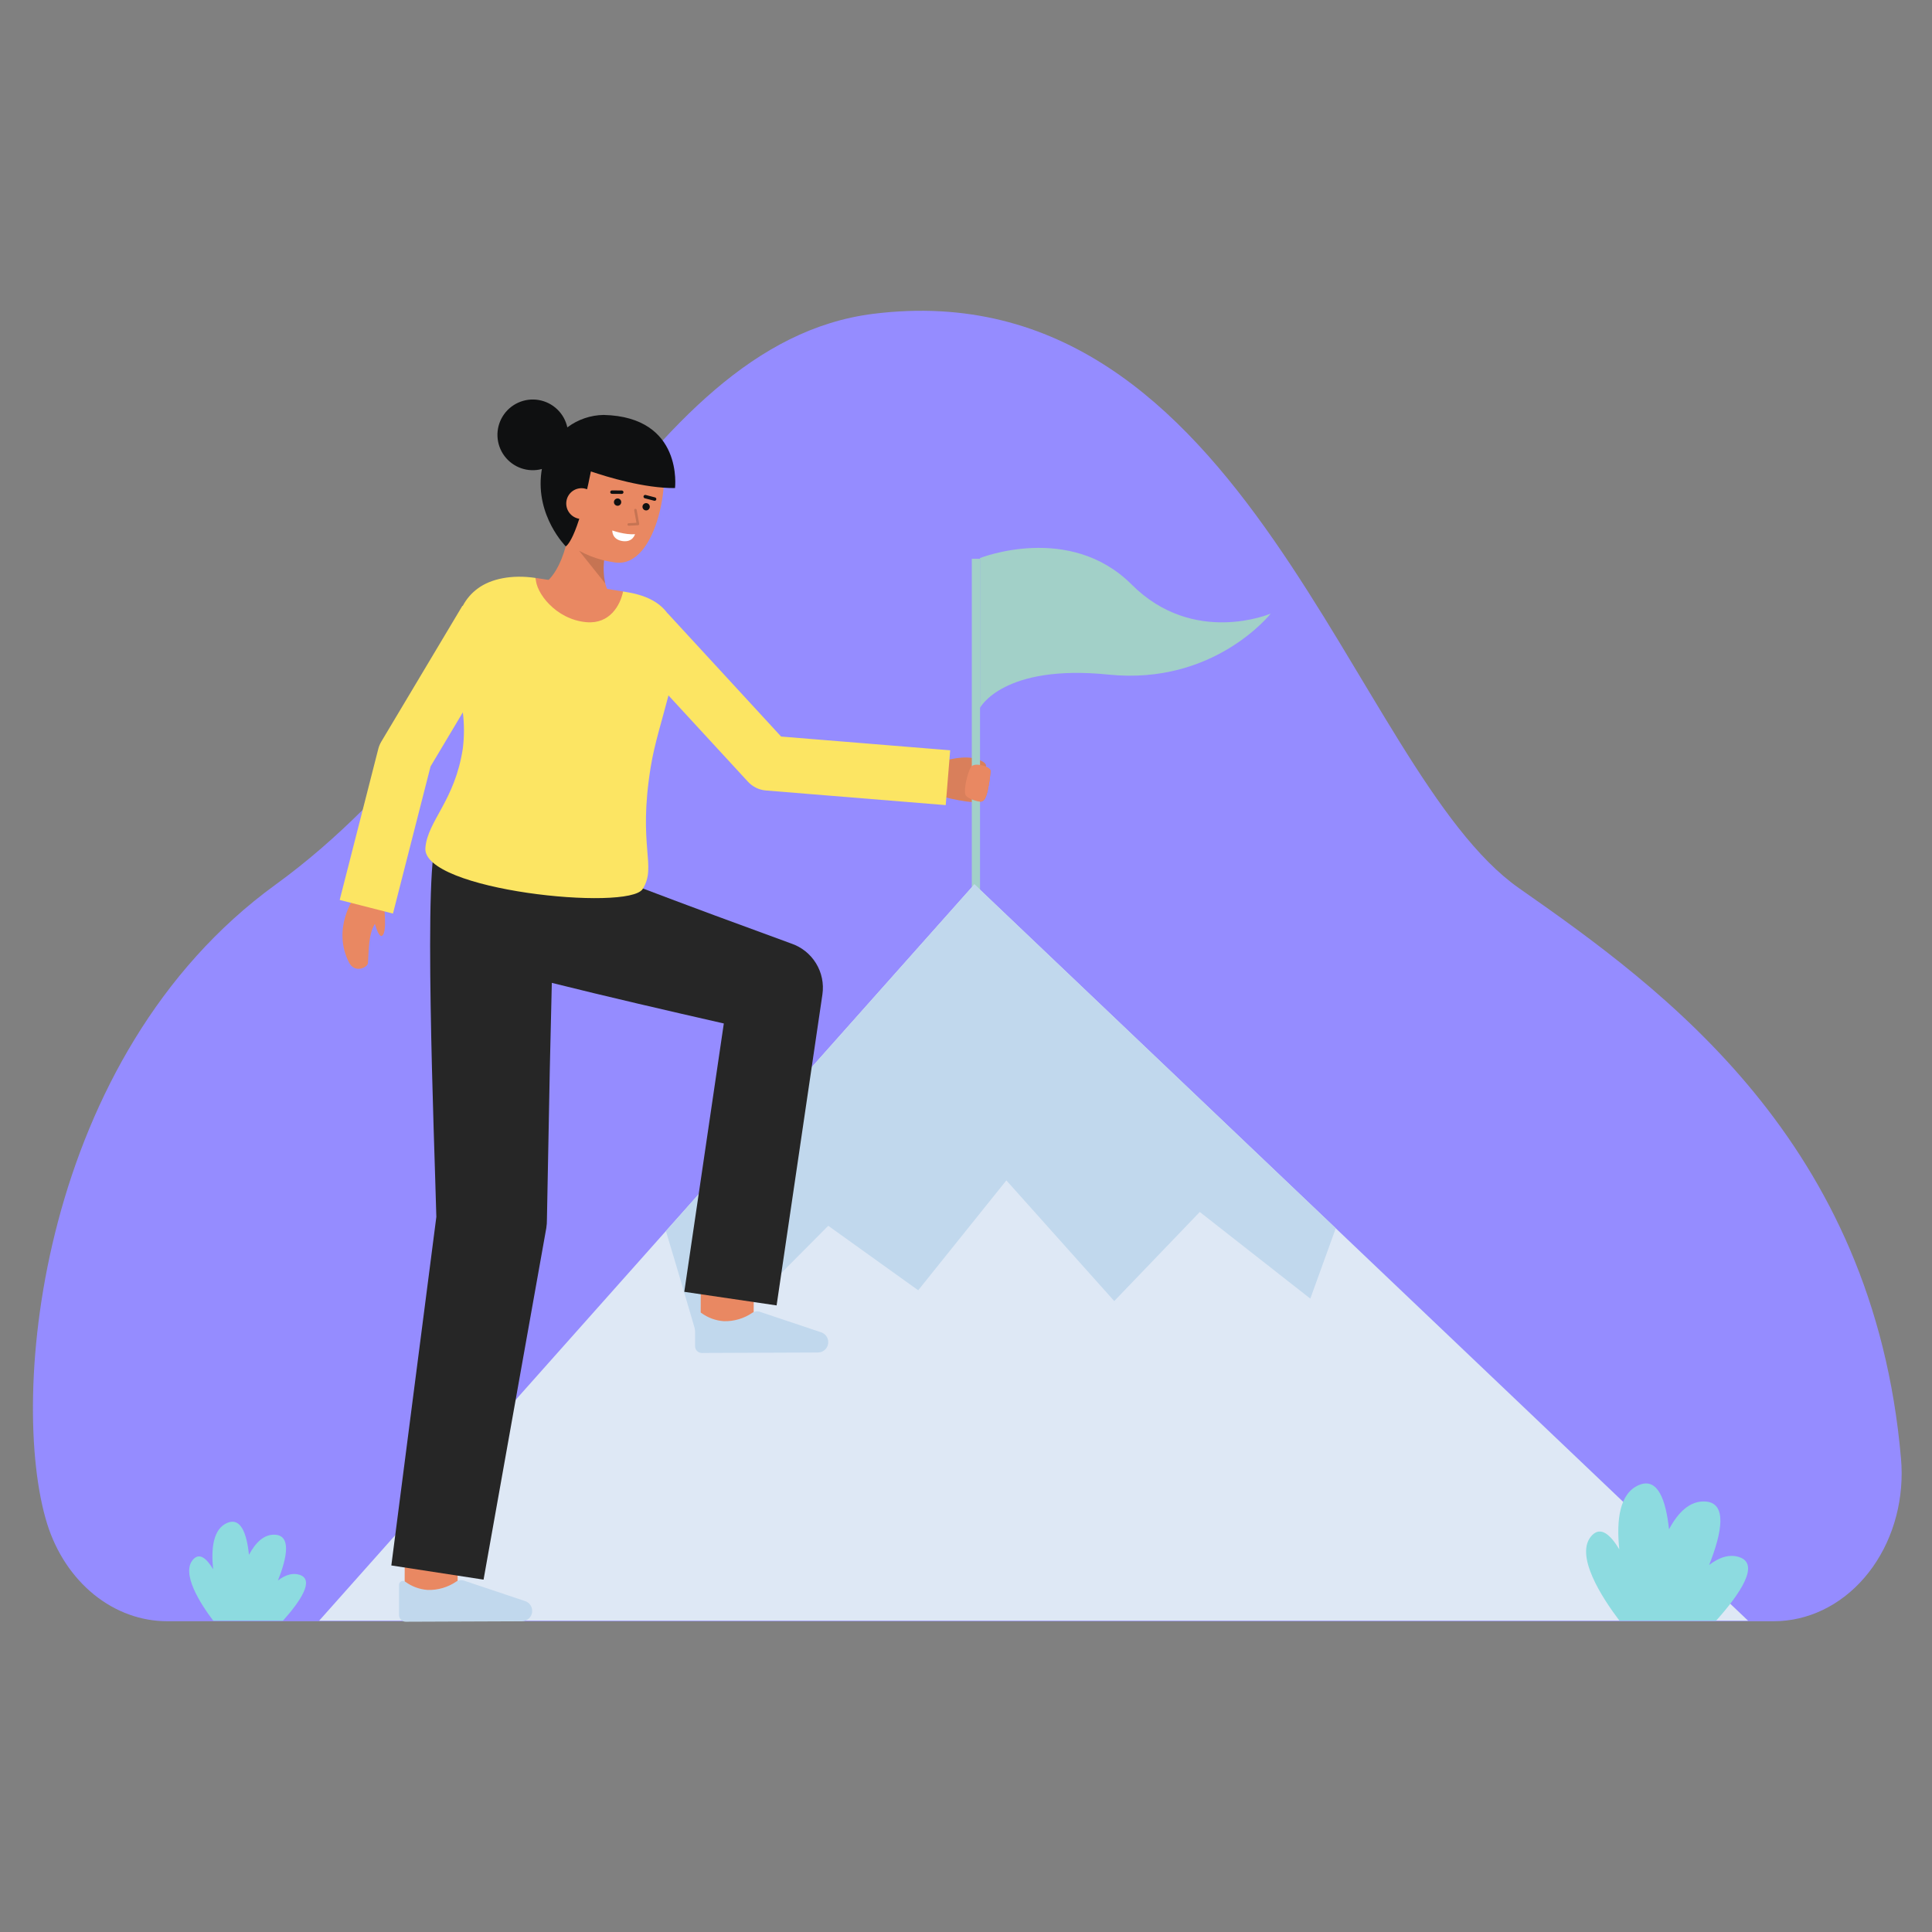 <svg width="1349" height="1349" viewBox="0 0 1349 1349" fill="none" xmlns="http://www.w3.org/2000/svg">
<rect x="0" y="0" width="1349" height="1349" fill="#808080" stroke="none"/>
<path d="M116.798 1132.01C98.452 1132.03 80.548 1125.5 65.532 1113.31C50.516 1101.12 39.12 1083.87 32.901 1063.91C5.569 975.879 27.497 737.28 192.532 617.593C367.072 491.021 443.489 239.75 609.967 219.095C870.779 186.752 943.671 538.377 1060.69 620.202C1161.8 690.898 1308.22 796.909 1327.36 1018.48C1328.54 1031.96 1327.4 1045.58 1324.02 1058.56C1320.64 1071.54 1315.08 1083.62 1307.66 1094.11C1300.25 1104.61 1291.11 1113.31 1280.79 1119.72C1270.46 1126.14 1259.14 1130.13 1247.48 1131.49C1244.53 1131.83 1241.57 1132.01 1238.6 1132.01L116.798 1132.01Z" fill="#958CFF"/>
<path d="M688.229 535.469C689.092 534.06 687.956 532.269 683.371 530.431C673.888 526.627 659.926 531.163 659.926 531.163L656.907 539.105L656.796 555.88C656.796 555.88 680.965 562.592 686.523 559.084C690.207 556.76 691.647 538.617 691.647 538.617C691.767 537.344 690.416 536.31 688.229 535.469Z" fill="#E98862"/>
<path opacity="0.07" d="M688.229 535.469C689.092 534.06 687.956 532.269 683.371 530.431C673.888 526.627 659.926 531.163 659.926 531.163L656.907 539.105L656.796 555.88C656.796 555.88 680.965 562.592 686.523 559.084C690.207 556.76 691.647 538.617 691.647 538.617C691.767 537.344 690.416 536.31 688.229 535.469Z" fill="black"/>
<path d="M684.29 390.149H678.56V631.756H684.29V390.149Z" fill="#A2D0C8"/>
<path d="M684.289 389.657C684.289 389.657 746.786 364.774 790.131 408.119C833.477 451.464 887.255 428.44 887.255 428.44C887.255 428.44 847.923 478.56 774.077 471.032C700.231 463.504 684.289 494.243 684.289 494.243" fill="#A2D0C8"/>
<path d="M222.831 1131.65L680.359 617.48L1220.58 1131.65H222.831Z" fill="#DEE8F5"/>
<path d="M932.679 857.636L914.911 906.748L837.729 846.243L778.015 908.451L702.684 824.196L641.122 900.914L578.327 855.893L490.069 944.696C490.069 944.696 477.038 899.528 464.976 859.538L680.355 617.48L932.679 857.636Z" fill="#C1D8ED"/>
<path d="M267.892 630.236L247.379 626.481C247.379 626.481 231.553 648.329 243.709 672.054C247.738 679.917 256.699 675.502 256.916 672.452C257.631 662.374 257.254 652.485 261.774 645.073C262.883 648.87 264.71 653.968 266.409 653.512C270.878 652.312 267.892 630.236 267.892 630.236Z" fill="#E98862"/>
<path d="M526.209 929.326L489.229 929.206C489.229 929.206 489.352 891.019 489.352 887.638H526.332C526.332 891.029 526.209 929.326 526.209 929.326Z" fill="#E98862"/>
<path d="M571.119 944.374C572.114 944.37 573.097 944.16 574.007 943.758C574.917 943.357 575.734 942.772 576.407 942.04C577.081 941.308 577.596 940.445 577.922 939.505C578.247 938.565 578.374 937.569 578.297 936.577C578.19 935.203 577.692 933.888 576.863 932.787C576.034 931.686 574.908 930.845 573.616 930.363L530.574 915.948C529.741 915.671 528.857 915.578 527.984 915.675C527.111 915.772 526.269 916.057 525.517 916.51C519.599 920.615 512.521 922.713 505.322 922.497C499.716 922.098 494.334 920.132 489.791 916.823C489.392 916.495 488.907 916.288 488.395 916.225C487.882 916.163 487.362 916.247 486.895 916.468C486.429 916.69 486.035 917.039 485.759 917.476C485.484 917.913 485.338 918.42 485.339 918.936V939.983C485.339 940.604 485.462 941.218 485.7 941.792C485.938 942.365 486.287 942.886 486.727 943.324C487.167 943.762 487.69 944.109 488.264 944.345C488.838 944.581 489.454 944.701 490.075 944.699L571.119 944.374Z" fill="#C1D8ED"/>
<path d="M342.168 883.244C338.998 884.456 308.057 892.272 308.057 892.272" stroke="#E98862" stroke-width="21" stroke-miterlimit="10"/>
<path d="M319.492 1116.99L282.513 1116.87C282.513 1116.87 282.636 1078.68 282.636 1075.31H319.615C319.615 1078.69 319.492 1116.99 319.492 1116.99Z" fill="#E98862"/>
<path d="M552.311 658.749C517.762 646.131 479.608 632.098 443.167 618.204L305.639 585.627C295.073 596.193 303.339 796.959 304.672 849.676L273.245 1093.06L337.642 1102.96L381.443 857.484C381.765 855.455 381.915 853.402 381.89 851.347L383.894 746.666C384.349 729.794 384.743 707.554 385.303 686.28C423.922 695.928 465.862 705.617 505.398 714.631L477.798 902.001L542.256 911.496L574.24 694.373C575.348 686.806 573.758 679.09 569.749 672.577C565.74 666.064 559.567 661.169 552.311 658.749Z" fill="#262626"/>
<path d="M545.401 514.285L466.073 428.135L466.012 428.193C461.095 421.389 452.923 416.381 440.154 413.889C439.066 413.671 437.312 413.361 435.047 412.995C433.149 422.504 373.848 413.523 374.068 403.56C357.317 401.05 342.803 404.113 333.644 410.869C329.235 414.083 325.626 418.27 323.1 423.106L322.878 422.972L266.241 517.835C265.297 519.422 264.585 521.136 264.128 522.924L237.186 628.381L274.387 637.89L300.636 535.131L323.176 497.38C324.206 505.735 324.206 514.184 323.176 522.539C317.653 559.122 298.641 573.01 297.026 591.965C294.49 621.749 438.897 636.42 448.721 620.753C458.85 604.616 445.189 591.653 454.397 535.237C456.975 519.388 462.516 502.08 466.76 485.568L522.242 545.816C525.511 549.367 529.997 551.555 534.808 551.946L660.337 562.16L663.452 523.891L545.401 514.285Z" fill="#FCE563"/>
<path d="M435.054 412.999C433.156 422.508 425.823 435.806 409.591 434.443C387.961 432.622 373.855 413.522 374.075 403.563H374.128C395.213 406.754 422.789 410.951 435.054 412.999Z" fill="#E98862"/>
<path d="M364.402 1132.04C365.397 1132.04 366.379 1131.83 367.289 1131.42C368.199 1131.02 369.016 1130.44 369.689 1129.71C370.363 1128.98 370.878 1128.11 371.204 1127.17C371.529 1126.23 371.657 1125.24 371.58 1124.25C371.473 1122.87 370.976 1121.55 370.146 1120.45C369.316 1119.35 368.189 1118.51 366.897 1118.03L323.857 1103.61C323.023 1103.34 322.14 1103.24 321.267 1103.34C320.394 1103.44 319.552 1103.72 318.799 1104.18C312.883 1108.28 305.804 1110.38 298.605 1110.16C292.998 1109.76 287.616 1107.8 283.072 1104.49C282.673 1104.16 282.189 1103.95 281.676 1103.89C281.163 1103.83 280.643 1103.91 280.177 1104.13C279.71 1104.36 279.316 1104.71 279.041 1105.14C278.766 1105.58 278.62 1106.09 278.622 1106.6V1127.65C278.622 1128.27 278.745 1128.88 278.983 1129.46C279.221 1130.03 279.57 1130.55 280.01 1130.99C280.45 1131.43 280.972 1131.78 281.547 1132.01C282.121 1132.25 282.736 1132.37 283.357 1132.36L364.402 1132.04Z" fill="#C1D8ED"/>
<path d="M686.516 559.091C686.02 559.384 685.481 559.598 684.919 559.726C681.98 559.918 675.016 557.192 674.139 555.035C672.711 551.513 675.511 539.937 677.763 535.904C679.876 532.132 687.392 534.883 688.385 535.214C688.414 535.23 688.446 535.243 688.478 535.253C690.512 536.133 691.773 537.225 691.648 538.625C691.643 538.625 690.209 556.759 686.516 559.091Z" fill="#E98862"/>
<path d="M197.567 1131.65H148.915C140.462 1120.53 125.632 1098.09 135.215 1088.51C139.573 1084.16 144.371 1088.3 148.825 1095.71C147.295 1081.18 148.825 1067.29 158.941 1063.23C168.153 1059.54 172.27 1070.68 173.86 1085.62C178.391 1077.12 184.36 1071.14 192.142 1071.61C203.274 1072.28 200.594 1087.13 194.079 1103.57C199.022 1099.81 204.187 1097.96 209.223 1099.61C219.746 1103.06 209.91 1117.85 197.567 1131.65Z" fill="#8DDBE0"/>
<path d="M1198.24 1131.65H1130.79C1119.06 1116.23 1098.5 1085.12 1111.79 1071.83C1117.84 1065.8 1124.47 1071.54 1130.66 1081.82C1128.54 1061.67 1130.66 1042.41 1144.69 1036.78C1157.46 1031.68 1163.17 1047.11 1165.37 1067.82C1171.65 1056.05 1179.93 1047.75 1190.72 1048.41C1206.16 1049.33 1202.43 1069.92 1193.4 1092.71C1200.25 1087.5 1207.41 1084.94 1214.39 1087.22C1229 1092.01 1215.35 1112.52 1198.24 1131.65Z" fill="#8DDBE0"/>
<path d="M376.859 409.118C376.859 409.118 391.813 405.391 397.792 368.67L426.354 370.382C426.354 370.382 415.281 401.886 426.553 415.556L376.859 409.118Z" fill="#E98862"/>
<g opacity="0.15">
<path d="M422.631 407.43L404.252 384.448L422.115 388.692C421.119 394.916 421.294 401.271 422.631 407.43Z" fill="black"/>
</g>
<path d="M385.761 350.877C384.942 362.265 388.335 374.082 397.092 379.999C406.556 386.771 417.534 391.124 429.067 392.678C459.567 397.644 470.516 328.208 459.6 311.485C448.684 294.761 404.96 292.789 394.416 313.614C388.971 324.384 386.541 340.038 385.761 350.877Z" fill="#E98862"/>
<path d="M471.321 340.794C471.321 340.794 477.449 291.034 421.446 289.727C412.302 289.874 403.44 292.916 396.133 298.416C395.09 293.596 392.628 289.2 389.063 285.793C385.498 282.386 380.995 280.125 376.133 279.302C371.271 278.478 366.274 279.13 361.786 281.173C357.299 283.216 353.526 286.556 350.954 290.764C348.383 294.971 347.13 299.852 347.359 304.778C347.587 309.703 349.286 314.447 352.235 318.399C355.185 322.35 359.251 325.327 363.909 326.946C368.566 328.565 373.602 328.751 378.367 327.482C378.244 328.186 378.122 328.89 378.023 329.618C373.852 360.339 395.027 381.484 395.027 381.484C395.027 381.484 402.965 378.082 412.578 329.169C423.852 333.013 449.862 340.97 471.321 340.794Z" fill="#0F1011"/>
<path d="M431.221 353.15C432.63 353.15 433.773 352.008 433.773 350.598C433.773 349.189 432.63 348.047 431.221 348.047C429.812 348.047 428.669 349.189 428.669 350.598C428.669 352.008 429.812 353.15 431.221 353.15Z" fill="#0F1011"/>
<path d="M451.156 356.395C452.565 356.395 453.708 355.253 453.708 353.844C453.708 352.434 452.565 351.292 451.156 351.292C449.747 351.292 448.604 352.434 448.604 353.844C448.604 355.253 449.747 356.395 451.156 356.395Z" fill="#0F1011"/>
<path d="M450.05 347.867C450.1 347.887 450.151 347.904 450.203 347.918L456.744 349.627C456.898 349.674 457.06 349.688 457.22 349.67C457.38 349.652 457.534 349.602 457.675 349.523C457.815 349.444 457.938 349.338 458.036 349.211C458.134 349.083 458.206 348.937 458.247 348.781C458.287 348.626 458.296 348.463 458.273 348.304C458.25 348.145 458.194 347.992 458.111 347.854C458.027 347.717 457.916 347.598 457.786 347.504C457.655 347.41 457.506 347.344 457.349 347.308L450.809 345.6C450.516 345.526 450.205 345.565 449.94 345.71C449.674 345.855 449.473 346.095 449.377 346.382C449.281 346.669 449.297 346.982 449.422 347.257C449.547 347.533 449.771 347.749 450.05 347.867Z" fill="#0F1011"/>
<path d="M426.831 344.732C426.973 344.79 427.125 344.82 427.278 344.82L434.133 344.87C434.451 344.872 434.757 344.748 434.984 344.524C435.21 344.301 435.338 343.997 435.34 343.679C435.343 343.36 435.218 343.055 434.995 342.828C434.771 342.602 434.467 342.474 434.149 342.471L427.294 342.424C427.016 342.422 426.745 342.517 426.529 342.693C426.313 342.869 426.165 343.114 426.11 343.387C426.056 343.66 426.097 343.944 426.229 344.189C426.36 344.435 426.573 344.627 426.831 344.732Z" fill="#0F1011"/>
<path d="M427.535 370.387C427.535 370.387 436.439 373.618 443.401 372.968C443.401 372.968 441.857 378.978 434.475 377.776C427.093 376.573 427.535 370.387 427.535 370.387Z" fill="white"/>
<path d="M416.836 353.472C416.334 356.267 414.754 358.752 412.436 360.391C410.118 362.031 407.248 362.694 404.446 362.236C401.644 361.779 399.134 360.238 397.458 357.947C395.782 355.655 395.074 352.796 395.487 349.987C395.692 348.575 396.18 347.218 396.92 345.998C397.661 344.777 398.64 343.719 399.798 342.885C400.956 342.051 402.271 341.458 403.663 341.143C405.055 340.827 406.496 340.795 407.901 341.049C415.44 342.66 417.796 347.566 416.836 353.472Z" fill="#E98862"/>
<g opacity="0.15">
<path d="M438.805 367.064C438.6 367.014 438.42 366.891 438.297 366.719C438.175 366.547 438.118 366.336 438.138 366.126C438.158 365.916 438.253 365.719 438.406 365.573C438.558 365.427 438.758 365.34 438.969 365.33L444.389 365.032L442.813 356.314C442.793 356.2 442.795 356.083 442.819 355.97C442.843 355.857 442.89 355.75 442.956 355.655C443.021 355.56 443.105 355.479 443.203 355.416C443.3 355.353 443.408 355.31 443.522 355.29C443.636 355.269 443.753 355.271 443.866 355.295C443.979 355.32 444.086 355.366 444.181 355.432C444.276 355.498 444.357 355.582 444.42 355.679C444.482 355.776 444.525 355.885 444.546 355.998L446.307 365.699C446.329 365.822 446.325 365.949 446.295 366.07C446.265 366.191 446.209 366.305 446.132 366.403C446.054 366.501 445.957 366.582 445.846 366.639C445.735 366.697 445.613 366.73 445.488 366.737L439.073 367.089C438.983 367.093 438.893 367.085 438.805 367.064Z" fill="black"/>
</g>
</svg>
